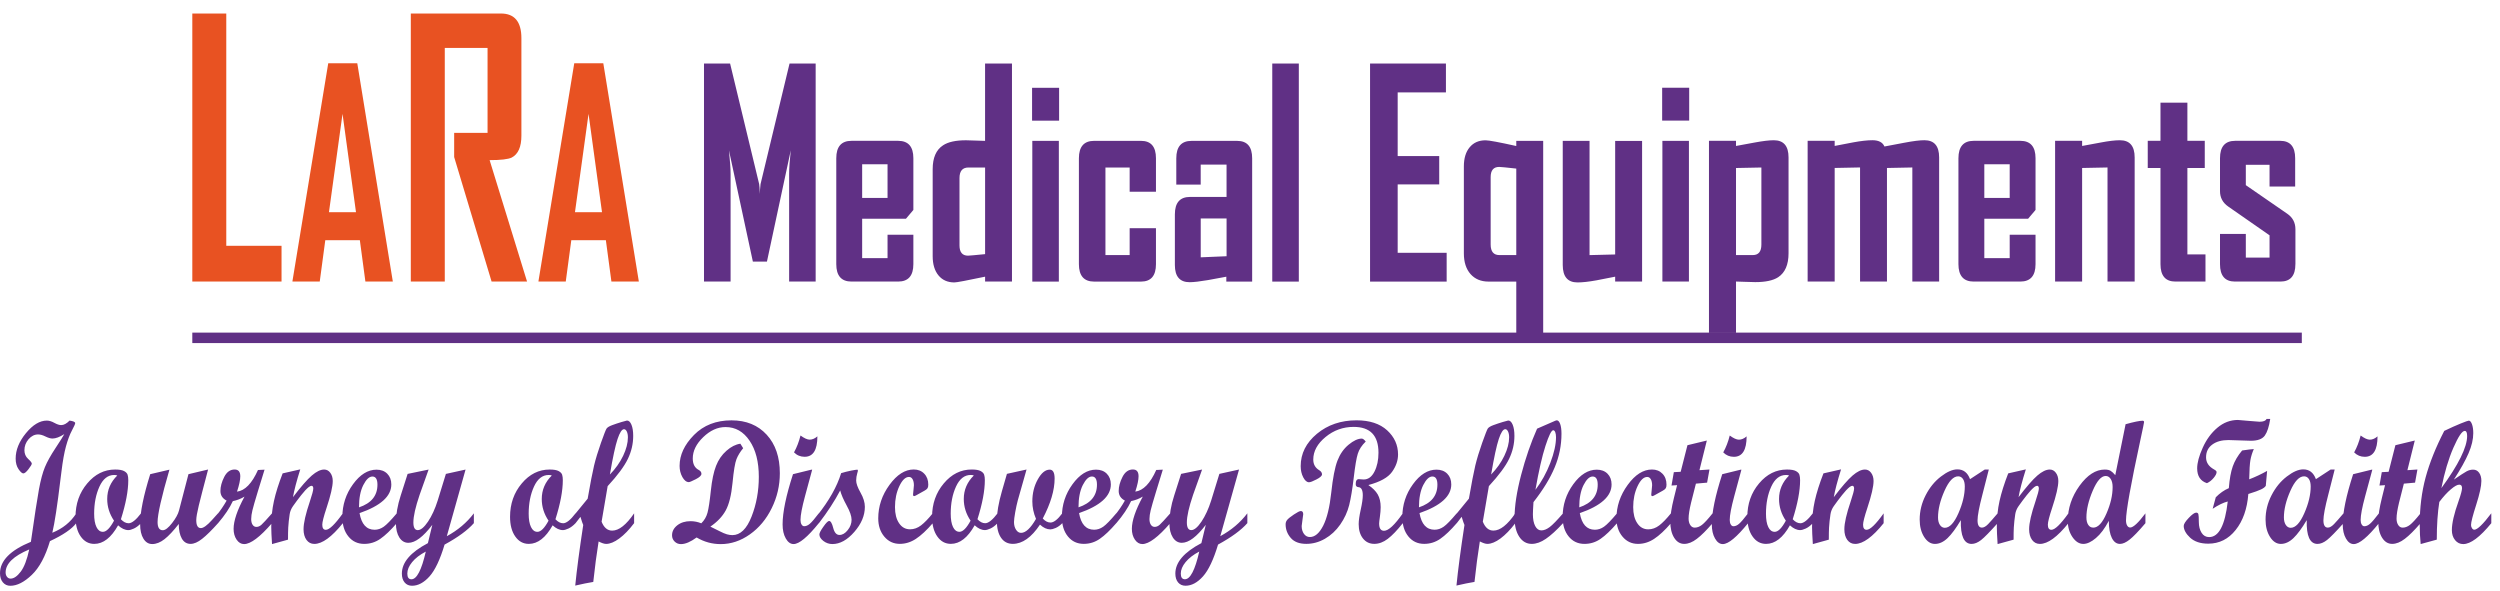 <svg width="182" height="43" viewBox="0 0 182 43" fill="none" xmlns="http://www.w3.org/2000/svg">
<path d="M5.553 38.085C5.228 38.514 4.589 38.951 3.636 39.394C3.306 40.505 2.867 41.326 2.315 41.852C1.764 42.379 1.242 42.645 0.752 42.645C0.529 42.645 0.347 42.56 0.207 42.393C0.069 42.226 0 42.005 0 41.733C0 40.825 0.749 40.06 2.249 39.444C2.515 37.578 2.71 36.304 2.836 35.621C2.963 34.937 3.107 34.397 3.272 34.001C3.437 33.608 3.69 33.151 4.035 32.63C4.377 32.111 4.592 31.768 4.681 31.603C4.343 31.819 4.053 31.925 3.821 31.925C3.68 31.925 3.511 31.875 3.309 31.776C3.111 31.676 2.931 31.627 2.776 31.627C2.511 31.627 2.281 31.744 2.079 31.976C1.879 32.211 1.778 32.475 1.778 32.775C1.778 33.031 1.867 33.242 2.045 33.405C2.225 33.568 2.315 33.683 2.315 33.751C2.315 33.812 2.235 33.946 2.077 34.152C1.919 34.359 1.794 34.464 1.698 34.464C1.608 34.464 1.491 34.361 1.352 34.158C1.21 33.953 1.14 33.695 1.14 33.385C1.14 32.761 1.39 32.141 1.89 31.533C2.392 30.923 2.899 30.619 3.41 30.619C3.579 30.619 3.76 30.675 3.957 30.784C4.153 30.893 4.319 30.947 4.456 30.947C4.646 30.947 4.848 30.84 5.065 30.619C5.338 30.657 5.474 30.718 5.474 30.806C5.474 30.863 5.395 31.042 5.235 31.342C5.075 31.642 4.932 32.026 4.804 32.489C4.676 32.956 4.567 33.564 4.476 34.317L4.397 34.937C4.173 36.807 3.976 38.091 3.809 38.784C4.563 38.482 5.144 38.011 5.553 37.375V38.089V38.085ZM2.128 40C0.983 40.479 0.409 41.038 0.409 41.676C0.409 41.803 0.443 41.91 0.512 41.995C0.579 42.081 0.668 42.123 0.771 42.123C1.007 42.123 1.251 41.956 1.505 41.622C1.759 41.29 1.966 40.748 2.128 40ZM10.268 38.085C10.091 38.27 9.916 38.401 9.748 38.478C9.581 38.554 9.447 38.592 9.349 38.592C9.096 38.592 8.846 38.474 8.598 38.244C8.093 39.144 7.514 39.595 6.864 39.595C6.457 39.595 6.129 39.416 5.876 39.054C5.624 38.697 5.498 38.218 5.498 37.624C5.498 36.68 5.78 35.871 6.349 35.195C6.917 34.518 7.595 34.182 8.383 34.182C8.681 34.182 8.898 34.22 9.036 34.295C9.174 34.371 9.26 34.462 9.29 34.563C9.322 34.667 9.339 34.798 9.339 34.955C9.339 35.728 9.159 36.676 8.802 37.803C8.982 37.995 9.167 38.093 9.364 38.093C9.6 38.093 9.901 37.852 10.268 37.369V38.083V38.085ZM8.536 34.617C8.482 34.591 8.406 34.579 8.31 34.579C7.854 34.579 7.497 34.862 7.24 35.424C6.984 35.984 6.854 36.644 6.854 37.395C6.854 37.815 6.91 38.138 7.023 38.369C7.134 38.601 7.29 38.717 7.491 38.717C7.738 38.717 8.009 38.446 8.3 37.906C7.97 37.417 7.805 36.892 7.805 36.328C7.805 35.668 8.049 35.096 8.538 34.617H8.536ZM15.875 38.085C15.414 38.601 15.027 38.983 14.715 39.227C14.404 39.474 14.123 39.595 13.874 39.595C13.598 39.595 13.384 39.466 13.236 39.206C13.088 38.945 13.014 38.592 13.014 38.144C12.628 38.643 12.281 39.013 11.978 39.251C11.674 39.488 11.376 39.607 11.083 39.607C10.817 39.607 10.603 39.478 10.443 39.217C10.281 38.957 10.201 38.603 10.201 38.156C10.201 37.294 10.447 36.084 10.936 34.52L12.335 34.192C11.759 36.171 11.472 37.445 11.472 38.005C11.472 38.403 11.6 38.601 11.85 38.601C12.034 38.601 12.259 38.426 12.529 38.077C12.8 37.727 12.966 37.423 13.032 37.163L13.72 34.52L15.15 34.18C14.82 35.426 14.594 36.3 14.471 36.803C14.35 37.308 14.288 37.661 14.288 37.864C14.288 38.254 14.399 38.446 14.623 38.446C14.806 38.446 15.075 38.252 15.432 37.858L15.873 37.369V38.083L15.875 38.085ZM19.802 38.085C18.924 39.1 18.245 39.609 17.769 39.609C17.555 39.609 17.375 39.504 17.227 39.289C17.08 39.076 17.006 38.812 17.006 38.5C17.006 37.916 17.272 37.135 17.801 36.153C17.54 36.312 17.257 36.419 16.949 36.483C16.722 36.978 16.365 37.512 15.877 38.085H15.757V37.526C16.03 37.193 16.277 36.833 16.498 36.445C16.197 36.288 16.047 36.056 16.047 35.744C16.047 35.426 16.138 35.086 16.323 34.722C16.506 34.361 16.761 34.18 17.082 34.18C17.356 34.18 17.493 34.345 17.493 34.675C17.493 34.935 17.414 35.309 17.255 35.792C17.836 35.718 18.345 35.191 18.78 34.216L19.259 34.192L18.77 35.78C18.567 36.449 18.435 36.904 18.377 37.147C18.318 37.387 18.287 37.602 18.287 37.789C18.287 37.962 18.321 38.101 18.39 38.204C18.457 38.307 18.552 38.359 18.666 38.359C18.792 38.359 18.913 38.309 19.028 38.208C19.144 38.107 19.403 37.824 19.807 37.367V38.081L19.802 38.085ZM24.962 38.085C24.152 39.092 23.46 39.597 22.881 39.597C22.645 39.597 22.457 39.5 22.314 39.307C22.171 39.112 22.098 38.852 22.098 38.526C22.098 38.083 22.253 37.405 22.561 36.497C22.724 36.008 22.807 35.698 22.807 35.565C22.807 35.434 22.763 35.366 22.676 35.366C22.627 35.366 22.563 35.396 22.482 35.454C22.408 35.513 22.322 35.593 22.224 35.696C22.137 35.792 22.039 35.907 21.93 36.044C21.834 36.157 21.735 36.292 21.625 36.439L21.331 36.845C21.201 37.03 21.12 37.226 21.088 37.433C21.036 37.785 21.001 38.107 20.984 38.401C20.972 38.619 20.967 38.915 20.967 39.287L19.804 39.609C19.767 39.053 19.747 38.635 19.747 38.361C19.747 37.695 19.812 37.065 19.944 36.471C20.075 35.877 20.287 35.205 20.576 34.462L21.859 34.17C21.59 35.026 21.413 35.7 21.329 36.193C21.903 35.438 22.361 34.911 22.698 34.619C23.036 34.329 23.335 34.182 23.6 34.182C23.778 34.182 23.926 34.26 24.046 34.42C24.164 34.579 24.224 34.778 24.224 35.019C24.224 35.416 24.073 36.068 23.771 36.98C23.564 37.604 23.462 38.009 23.462 38.196C23.462 38.444 23.547 38.57 23.719 38.57C23.975 38.57 24.387 38.172 24.958 37.373V38.087L24.962 38.085ZM28.887 38.085C28.442 38.601 28.042 38.983 27.688 39.227C27.335 39.474 26.944 39.595 26.517 39.595C26.041 39.595 25.655 39.416 25.364 39.054C25.069 38.697 24.924 38.222 24.924 37.636C24.924 36.759 25.18 35.965 25.697 35.255C26.212 34.546 26.783 34.192 27.411 34.192C27.736 34.192 27.997 34.289 28.193 34.488C28.39 34.687 28.488 34.947 28.488 35.269C28.488 36.125 27.719 36.821 26.175 37.355C26.315 38.162 26.682 38.566 27.273 38.566C27.505 38.566 27.726 38.492 27.936 38.345C28.146 38.198 28.463 37.872 28.887 37.369V38.083V38.085ZM26.133 36.936C27.03 36.638 27.478 36.088 27.478 35.285C27.478 34.889 27.353 34.691 27.111 34.691C26.88 34.691 26.66 34.897 26.448 35.313C26.237 35.73 26.135 36.27 26.135 36.936H26.133ZM34.497 38.085C34.053 38.593 33.343 39.114 32.365 39.647C32.038 40.738 31.673 41.511 31.267 41.964C30.86 42.417 30.437 42.643 29.996 42.643C29.772 42.643 29.592 42.564 29.456 42.403C29.321 42.24 29.256 42.025 29.256 41.757C29.256 40.942 29.887 40.205 31.151 39.541L31.473 38.208C30.811 39.08 30.23 39.517 29.727 39.517C29.458 39.517 29.239 39.388 29.072 39.128C28.907 38.868 28.823 38.52 28.823 38.087C28.823 37.463 28.939 36.791 29.171 36.076L29.675 34.5L31.203 34.184L30.547 36.026C30.245 36.916 30.094 37.584 30.094 38.035C30.094 38.409 30.202 38.593 30.415 38.593C30.633 38.593 30.88 38.387 31.159 37.974C31.437 37.558 31.671 37.049 31.861 36.447L32.461 34.5L33.893 34.184L32.528 39.035C33.329 38.601 33.986 38.045 34.497 37.371V38.085ZM30.998 40.155C30.567 40.382 30.235 40.638 30.003 40.922C29.769 41.207 29.653 41.483 29.653 41.757C29.653 42.035 29.754 42.172 29.952 42.172C30.341 42.172 30.69 41.501 30.998 40.155ZM41.902 38.085C41.725 38.27 41.55 38.401 41.382 38.478C41.215 38.554 41.081 38.592 40.983 38.592C40.73 38.592 40.48 38.474 40.232 38.244C39.727 39.144 39.148 39.595 38.498 39.595C38.091 39.595 37.763 39.416 37.51 39.054C37.258 38.697 37.132 38.218 37.132 37.624C37.132 36.68 37.414 35.871 37.983 35.195C38.551 34.518 39.229 34.182 40.017 34.182C40.315 34.182 40.532 34.22 40.67 34.295C40.808 34.371 40.894 34.462 40.924 34.563C40.956 34.667 40.973 34.798 40.973 34.955C40.973 35.728 40.793 36.676 40.436 37.803C40.616 37.995 40.801 38.093 40.998 38.093C41.234 38.093 41.535 37.852 41.902 37.369V38.083V38.085ZM40.17 34.617C40.116 34.591 40.04 34.579 39.944 34.579C39.488 34.579 39.131 34.862 38.874 35.424C38.618 35.984 38.488 36.644 38.488 37.395C38.488 37.815 38.544 38.138 38.657 38.369C38.768 38.601 38.924 38.717 39.125 38.717C39.372 38.717 39.643 38.446 39.934 37.906C39.604 37.417 39.44 36.892 39.44 36.328C39.44 35.668 39.684 35.096 40.172 34.617H40.17ZM46.164 38.085C45.801 38.568 45.439 38.941 45.082 39.203C44.725 39.466 44.405 39.597 44.126 39.597C43.991 39.597 43.809 39.537 43.579 39.418C43.432 40.328 43.303 41.312 43.19 42.365C42.826 42.423 42.389 42.512 41.877 42.631C41.988 41.499 42.183 40.028 42.459 38.22C42.421 38.142 42.352 37.942 42.256 37.626L41.902 38.085H41.783V37.526L42.782 36.304C42.974 35.191 43.131 34.387 43.249 33.89C43.368 33.395 43.537 32.845 43.749 32.242C43.962 31.64 44.097 31.297 44.153 31.207C44.21 31.118 44.345 31.034 44.56 30.953C44.776 30.873 45.006 30.796 45.252 30.722C45.496 30.651 45.629 30.615 45.644 30.615C45.779 30.615 45.886 30.718 45.971 30.923C46.055 31.128 46.097 31.398 46.097 31.734C46.097 32.312 45.967 32.87 45.708 33.409C45.45 33.946 44.961 34.607 44.237 35.392L43.796 37.979C43.968 38.413 44.225 38.629 44.568 38.629C45.058 38.629 45.59 38.21 46.164 37.371V38.085ZM44.398 34.548C44.809 34.124 45.131 33.671 45.363 33.186C45.594 32.7 45.711 32.252 45.711 31.841C45.711 31.668 45.684 31.525 45.631 31.414C45.577 31.303 45.509 31.247 45.429 31.247C45.274 31.247 45.119 31.483 44.959 31.96C44.799 32.437 44.612 33.298 44.4 34.548H44.398ZM51.712 38.337L52.386 38.671C52.603 38.784 52.779 38.858 52.919 38.898C53.057 38.935 53.189 38.957 53.315 38.957C53.896 38.957 54.362 38.506 54.714 37.606C55.067 36.708 55.242 35.742 55.242 34.712C55.242 33.624 55.018 32.747 54.571 32.086C54.124 31.422 53.54 31.09 52.818 31.09C52.241 31.09 51.699 31.336 51.194 31.825C50.685 32.314 50.433 32.833 50.433 33.379C50.433 33.788 50.58 34.067 50.874 34.216C51.002 34.287 51.064 34.379 51.064 34.496C51.064 34.617 50.926 34.746 50.652 34.887C50.376 35.026 50.209 35.098 50.15 35.098C49.97 35.098 49.815 34.975 49.677 34.73C49.541 34.484 49.474 34.212 49.474 33.916C49.474 33.125 49.824 32.376 50.522 31.666C51.221 30.957 52.132 30.601 53.252 30.601C54.323 30.601 55.178 30.951 55.816 31.648C56.454 32.344 56.772 33.278 56.772 34.45C56.772 35.344 56.577 36.191 56.181 36.994C55.788 37.797 55.256 38.434 54.589 38.904C53.922 39.376 53.215 39.611 52.468 39.611C51.84 39.611 51.256 39.45 50.714 39.128C50.275 39.45 49.894 39.611 49.573 39.611C49.389 39.611 49.238 39.549 49.112 39.424C48.987 39.301 48.925 39.148 48.925 38.971C48.925 38.683 49.054 38.441 49.309 38.24C49.564 38.041 49.886 37.942 50.27 37.942C50.544 37.942 50.805 37.995 51.054 38.097C51.275 37.882 51.426 37.624 51.507 37.322C51.588 37.022 51.669 36.487 51.749 35.72C51.83 34.955 51.956 34.355 52.128 33.916C52.298 33.477 52.551 33.109 52.887 32.815C53.221 32.519 53.559 32.35 53.899 32.302L54.103 32.63C53.886 32.89 53.724 33.155 53.616 33.425C53.51 33.693 53.412 34.271 53.327 35.16C53.241 36.048 53.076 36.714 52.833 37.159C52.589 37.604 52.214 37.997 51.711 38.341L51.712 38.337ZM59.506 31.766C59.506 32.759 59.196 33.254 58.577 33.254C58.276 33.254 58.016 33.147 57.804 32.932C58.006 32.568 58.164 32.159 58.277 31.704C58.553 31.907 58.775 32.006 58.944 32.006C59.132 32.006 59.321 31.927 59.506 31.766ZM59.612 38.083C58.792 39.098 58.179 39.607 57.772 39.607C57.548 39.607 57.36 39.472 57.205 39.2C57.05 38.929 56.973 38.59 56.973 38.178C56.973 37.298 57.225 36.078 57.73 34.52L59.065 34.192H59.127L58.602 36.133C58.385 36.936 58.277 37.508 58.277 37.85C58.277 37.987 58.302 38.099 58.353 38.182C58.405 38.268 58.467 38.309 58.545 38.309C58.681 38.309 58.819 38.25 58.957 38.13C59.095 38.013 59.314 37.757 59.612 37.365V38.079V38.083ZM61.23 34.446C61.472 34.373 61.714 34.311 61.96 34.261C62.206 34.216 62.352 34.192 62.401 34.192C62.437 34.192 62.453 34.206 62.453 34.242C62.453 34.303 62.442 34.369 62.413 34.434C62.357 34.625 62.329 34.808 62.329 34.981C62.329 35.195 62.435 35.489 62.645 35.861C62.856 36.231 62.962 36.578 62.962 36.896C62.962 37.53 62.706 38.138 62.191 38.727C61.677 39.315 61.147 39.607 60.597 39.607C60.359 39.607 60.141 39.533 59.945 39.384C59.75 39.233 59.651 39.074 59.651 38.906C59.651 38.806 59.747 38.617 59.944 38.343C60.137 38.065 60.277 37.926 60.359 37.926C60.472 37.926 60.573 38.095 60.659 38.437C60.746 38.776 60.898 38.945 61.112 38.945C61.327 38.945 61.526 38.828 61.714 38.593C61.901 38.361 61.995 38.109 61.995 37.84C61.995 37.58 61.876 37.232 61.637 36.799C61.4 36.366 61.241 36 61.166 35.706C60.758 36.481 60.243 37.272 59.619 38.085H59.499V37.526C60.358 36.445 60.937 35.422 61.233 34.45L61.23 34.446ZM67.909 38.083C67.461 38.603 67.05 38.985 66.677 39.229C66.303 39.474 65.914 39.593 65.507 39.593C65.051 39.593 64.677 39.42 64.381 39.07C64.085 38.721 63.936 38.276 63.936 37.739C63.936 36.859 64.209 36.046 64.754 35.299C65.298 34.552 65.887 34.178 66.522 34.178C66.833 34.178 67.089 34.279 67.284 34.484C67.481 34.687 67.579 34.955 67.579 35.281C67.579 35.398 67.561 35.484 67.525 35.541C67.488 35.601 67.417 35.658 67.316 35.714L66.707 36.054C66.633 36.096 66.579 36.117 66.544 36.117C66.495 36.117 66.47 36.076 66.47 35.992C66.47 35.961 66.48 35.851 66.502 35.666C66.522 35.482 66.532 35.37 66.532 35.329C66.532 35.146 66.5 34.999 66.436 34.887C66.372 34.776 66.285 34.721 66.175 34.721C65.919 34.721 65.685 34.943 65.473 35.39C65.261 35.837 65.155 36.346 65.155 36.916C65.155 37.407 65.254 37.801 65.455 38.093C65.653 38.387 65.919 38.534 66.253 38.534C66.535 38.534 66.803 38.438 67.054 38.246C67.303 38.053 67.589 37.759 67.907 37.363V38.077L67.909 38.083ZM72.626 38.083C72.449 38.268 72.274 38.399 72.105 38.476C71.939 38.552 71.804 38.59 71.706 38.59C71.454 38.59 71.203 38.472 70.956 38.242C70.451 39.142 69.872 39.593 69.222 39.593C68.814 39.593 68.486 39.414 68.234 39.053C67.981 38.695 67.855 38.216 67.855 37.622C67.855 36.678 68.138 35.869 68.707 35.193C69.274 34.516 69.952 34.18 70.74 34.18C71.038 34.18 71.255 34.218 71.393 34.293C71.531 34.369 71.617 34.46 71.647 34.562C71.68 34.665 71.696 34.796 71.696 34.953C71.696 35.726 71.516 36.674 71.159 37.801C71.34 37.993 71.525 38.091 71.722 38.091C71.957 38.091 72.259 37.85 72.626 37.367V38.081V38.083ZM70.893 34.615C70.84 34.589 70.764 34.577 70.668 34.577C70.212 34.577 69.855 34.86 69.597 35.422C69.341 35.982 69.212 36.642 69.212 37.393C69.212 37.812 69.267 38.136 69.38 38.367C69.491 38.599 69.648 38.715 69.848 38.715C70.096 38.715 70.367 38.444 70.658 37.904C70.328 37.415 70.163 36.891 70.163 36.326C70.163 35.666 70.407 35.094 70.895 34.615H70.893ZM77.34 38.083C77.179 38.248 77.017 38.365 76.852 38.437C76.687 38.506 76.559 38.54 76.469 38.54C76.213 38.54 75.96 38.426 75.711 38.192C75.087 39.128 74.427 39.593 73.731 39.593C73.368 39.593 73.082 39.448 72.878 39.15C72.673 38.854 72.57 38.441 72.57 37.912C72.57 37.33 72.695 36.614 72.937 35.768L73.304 34.496L74.733 34.18L74.098 36.417C74.033 36.664 73.967 36.952 73.908 37.288C73.849 37.622 73.819 37.862 73.819 38.005C73.819 38.23 73.87 38.417 73.969 38.568C74.07 38.719 74.189 38.792 74.334 38.792C74.669 38.792 75.031 38.452 75.421 37.775C75.241 37.353 75.154 36.93 75.154 36.503C75.154 35.913 75.285 35.378 75.549 34.903C75.814 34.426 76.103 34.19 76.42 34.19C76.657 34.19 76.776 34.407 76.776 34.84C76.776 35.68 76.489 36.65 75.913 37.749C76.093 37.944 76.278 38.041 76.477 38.041C76.716 38.041 77.002 37.816 77.337 37.365V38.079L77.34 38.083ZM81.267 38.083C80.823 38.599 80.422 38.981 80.069 39.225C79.716 39.472 79.325 39.593 78.897 39.593C78.421 39.593 78.036 39.414 77.744 39.053C77.45 38.695 77.305 38.22 77.305 37.634C77.305 36.757 77.561 35.962 78.078 35.253C78.593 34.544 79.163 34.19 79.791 34.19C80.116 34.19 80.377 34.287 80.574 34.486C80.771 34.685 80.869 34.945 80.869 35.267C80.869 36.123 80.099 36.819 78.556 37.353C78.695 38.16 79.062 38.564 79.653 38.564C79.885 38.564 80.106 38.49 80.317 38.343C80.527 38.196 80.843 37.87 81.267 37.367V38.081V38.083ZM78.514 36.934C79.411 36.636 79.859 36.086 79.859 35.283C79.859 34.887 79.734 34.689 79.492 34.689C79.261 34.689 79.04 34.895 78.828 35.311C78.618 35.728 78.515 36.269 78.515 36.934H78.514ZM85.196 38.083C84.318 39.098 83.639 39.607 83.163 39.607C82.949 39.607 82.769 39.502 82.621 39.287C82.474 39.074 82.4 38.81 82.4 38.498C82.4 37.914 82.666 37.133 83.195 36.151C82.934 36.31 82.651 36.417 82.343 36.481C82.116 36.976 81.759 37.511 81.271 38.083H81.151V37.524C81.424 37.191 81.671 36.831 81.892 36.443C81.591 36.286 81.441 36.054 81.441 35.742C81.441 35.424 81.532 35.084 81.717 34.721C81.9 34.359 82.155 34.178 82.476 34.178C82.751 34.178 82.887 34.343 82.887 34.673C82.887 34.933 82.808 35.307 82.65 35.79C83.23 35.716 83.739 35.19 84.175 34.214L84.653 34.19L84.165 35.778C83.961 36.447 83.829 36.902 83.771 37.145C83.712 37.385 83.681 37.6 83.681 37.787C83.681 37.96 83.715 38.099 83.784 38.202C83.851 38.305 83.946 38.357 84.06 38.357C84.186 38.357 84.308 38.307 84.422 38.206C84.538 38.105 84.797 37.822 85.201 37.365V38.079L85.196 38.083ZM90.807 38.083C90.362 38.592 89.652 39.112 88.674 39.645C88.347 40.736 87.982 41.509 87.576 41.962C87.169 42.415 86.747 42.641 86.306 42.641C86.082 42.641 85.902 42.562 85.765 42.401C85.631 42.238 85.565 42.023 85.565 41.755C85.565 40.94 86.196 40.203 87.46 39.539L87.782 38.206C87.12 39.078 86.54 39.516 86.036 39.516C85.767 39.516 85.548 39.386 85.382 39.126C85.216 38.866 85.132 38.518 85.132 38.085C85.132 37.461 85.249 36.789 85.481 36.074L85.984 34.498L87.513 34.182L86.856 36.024C86.555 36.914 86.403 37.582 86.403 38.033C86.403 38.407 86.511 38.592 86.725 38.592C86.942 38.592 87.189 38.385 87.469 37.971C87.746 37.556 87.981 37.047 88.171 36.445L88.77 34.498L90.202 34.182L88.837 39.033C89.638 38.599 90.295 38.043 90.807 37.369V38.083ZM87.307 40.153C86.876 40.38 86.545 40.636 86.312 40.92C86.078 41.205 85.962 41.481 85.962 41.755C85.962 42.033 86.063 42.17 86.262 42.17C86.651 42.17 86.999 41.499 87.307 40.153ZM102.127 38.083C101.716 38.603 101.351 38.985 101.029 39.229C100.706 39.474 100.38 39.593 100.051 39.593C99.706 39.593 99.43 39.462 99.223 39.198C99.014 38.933 98.912 38.586 98.912 38.156C98.912 37.9 98.962 37.546 99.062 37.095C99.163 36.644 99.211 36.298 99.211 36.058C99.211 35.674 99.104 35.476 98.89 35.464C98.76 35.452 98.696 35.378 98.696 35.247C98.696 35.001 98.772 34.882 98.922 34.882L99.274 34.907C99.604 34.907 99.866 34.717 100.06 34.335C100.255 33.953 100.353 33.496 100.353 32.958C100.353 31.704 99.75 31.078 98.545 31.078C97.777 31.078 97.096 31.324 96.5 31.813C95.904 32.304 95.606 32.851 95.606 33.455C95.606 33.798 95.749 34.057 96.037 34.23C96.175 34.313 96.242 34.414 96.242 34.534C96.242 34.641 96.107 34.764 95.841 34.901C95.576 35.04 95.394 35.108 95.294 35.108C95.139 35.108 95.001 34.989 94.877 34.752C94.752 34.512 94.69 34.242 94.69 33.936C94.69 33.02 95.086 32.233 95.873 31.579C96.661 30.927 97.622 30.599 98.757 30.599C99.71 30.599 100.452 30.843 100.982 31.326C101.512 31.811 101.778 32.398 101.778 33.089C101.778 33.522 101.632 33.946 101.339 34.355C101.046 34.764 100.472 35.084 99.617 35.311C99.928 35.523 100.157 35.75 100.299 35.996C100.44 36.243 100.513 36.551 100.513 36.924C100.513 37.129 100.492 37.363 100.457 37.618C100.42 37.874 100.401 38.037 100.401 38.107C100.401 38.462 100.519 38.641 100.758 38.641C101.078 38.641 101.533 38.218 102.125 37.371V38.085L102.127 38.083ZM99.425 32.145C99.137 32.423 98.945 32.717 98.848 33.031C98.749 33.345 98.651 33.924 98.553 34.766C98.454 35.607 98.343 36.276 98.22 36.775C98.094 37.272 97.878 37.743 97.57 38.186C97.262 38.629 96.888 38.973 96.453 39.223C96.016 39.472 95.567 39.593 95.101 39.593C94.597 39.593 94.219 39.452 93.97 39.164C93.719 38.876 93.593 38.544 93.593 38.168C93.593 38.047 93.631 37.94 93.71 37.844C93.79 37.749 93.951 37.62 94.197 37.455C94.443 37.29 94.611 37.204 94.7 37.204C94.816 37.204 94.874 37.284 94.874 37.441C94.874 37.477 94.855 37.618 94.818 37.862C94.783 38.107 94.762 38.252 94.762 38.295C94.762 38.526 94.82 38.719 94.931 38.87C95.044 39.021 95.185 39.096 95.358 39.096C95.722 39.096 96.043 38.824 96.325 38.278C96.604 37.731 96.801 36.926 96.915 35.861C97.03 34.796 97.18 34.023 97.365 33.54C97.55 33.059 97.821 32.67 98.176 32.376C98.533 32.08 98.853 31.93 99.136 31.93C99.216 31.93 99.312 32 99.424 32.143L99.425 32.145ZM106.052 38.083C105.608 38.599 105.207 38.981 104.854 39.225C104.5 39.472 104.11 39.593 103.682 39.593C103.206 39.593 102.82 39.414 102.529 39.053C102.235 38.695 102.09 38.22 102.09 37.634C102.09 36.757 102.346 35.962 102.862 35.253C103.378 34.544 103.948 34.19 104.576 34.19C104.901 34.19 105.162 34.287 105.359 34.486C105.556 34.685 105.653 34.945 105.653 35.267C105.653 36.123 104.884 36.819 103.34 37.353C103.48 38.16 103.847 38.564 104.438 38.564C104.67 38.564 104.891 38.49 105.101 38.343C105.312 38.196 105.628 37.87 106.052 37.367V38.081V38.083ZM103.298 36.934C104.196 36.636 104.643 36.086 104.643 35.283C104.643 34.887 104.519 34.689 104.276 34.689C104.046 34.689 103.825 34.895 103.613 35.311C103.403 35.728 103.3 36.269 103.3 36.934H103.298ZM110.318 38.083C109.954 38.566 109.592 38.939 109.235 39.202C108.879 39.464 108.559 39.595 108.279 39.595C108.145 39.595 107.963 39.535 107.732 39.416C107.586 40.326 107.456 41.31 107.343 42.363C106.98 42.421 106.542 42.51 106.03 42.629C106.141 41.497 106.337 40.026 106.613 38.218C106.574 38.14 106.505 37.94 106.409 37.624L106.056 38.083H105.936V37.524L106.936 36.302C107.128 35.19 107.284 34.385 107.402 33.888C107.522 33.393 107.69 32.843 107.902 32.24C108.116 31.638 108.251 31.295 108.306 31.205C108.363 31.116 108.498 31.032 108.714 30.951C108.929 30.871 109.16 30.794 109.405 30.72C109.649 30.649 109.782 30.613 109.798 30.613C109.932 30.613 110.04 30.716 110.124 30.921C110.208 31.126 110.25 31.396 110.25 31.732C110.25 32.31 110.121 32.868 109.862 33.407C109.604 33.944 109.114 34.605 108.39 35.39L107.949 37.977C108.121 38.411 108.379 38.627 108.722 38.627C109.212 38.627 109.744 38.208 110.318 37.369V38.083ZM108.552 34.546C108.963 34.122 109.284 33.669 109.516 33.184C109.747 32.698 109.865 32.25 109.865 31.839C109.865 31.666 109.838 31.523 109.784 31.412C109.73 31.301 109.663 31.245 109.582 31.245C109.427 31.245 109.272 31.481 109.112 31.958C108.953 32.435 108.766 33.296 108.554 34.546H108.552Z" fill="#603085"/>
<path d="M113.793 38.084C113.317 38.601 112.898 38.983 112.539 39.227C112.181 39.474 111.837 39.595 111.511 39.595C111.136 39.595 110.834 39.424 110.605 39.08C110.376 38.736 110.26 38.275 110.26 37.697C110.26 36.829 110.42 35.787 110.74 34.569C111.058 33.353 111.445 32.234 111.9 31.207L113.235 30.625C113.278 30.607 113.309 30.599 113.331 30.599C113.433 30.599 113.516 30.688 113.58 30.863C113.644 31.038 113.676 31.276 113.676 31.573C113.676 32.417 113.512 33.232 113.182 34.025C112.853 34.816 112.337 35.658 111.637 36.554C111.609 36.984 111.595 37.282 111.595 37.443C111.595 37.802 111.652 38.087 111.763 38.297C111.876 38.51 112.026 38.613 112.209 38.613C112.4 38.613 112.6 38.532 112.814 38.373C113.028 38.212 113.354 37.878 113.792 37.369V38.083L113.793 38.084ZM111.78 35.658C112.225 35.076 112.585 34.422 112.863 33.697C113.14 32.974 113.278 32.35 113.278 31.829C113.278 31.676 113.258 31.553 113.221 31.461C113.182 31.368 113.134 31.322 113.075 31.322C112.943 31.322 112.755 31.704 112.509 32.463C112.262 33.226 112.019 34.291 111.78 35.658ZM117.722 38.084C117.278 38.601 116.877 38.983 116.524 39.227C116.17 39.474 115.78 39.595 115.352 39.595C114.876 39.595 114.49 39.416 114.199 39.054C113.905 38.697 113.76 38.222 113.76 37.635C113.76 36.759 114.016 35.964 114.532 35.255C115.048 34.545 115.618 34.192 116.246 34.192C116.571 34.192 116.832 34.289 117.029 34.488C117.226 34.687 117.323 34.947 117.323 35.269C117.323 36.125 116.554 36.821 115.01 37.355C115.15 38.162 115.517 38.565 116.108 38.565C116.34 38.565 116.561 38.492 116.771 38.345C116.982 38.198 117.298 37.872 117.722 37.369V38.083V38.084ZM114.968 36.936C115.866 36.638 116.313 36.087 116.313 35.285C116.313 34.889 116.189 34.691 115.946 34.691C115.716 34.691 115.495 34.897 115.283 35.312C115.073 35.73 114.97 36.27 114.97 36.936H114.968ZM121.651 38.084C121.203 38.605 120.793 38.987 120.419 39.231C120.045 39.476 119.656 39.595 119.249 39.595C118.793 39.595 118.419 39.422 118.123 39.072C117.827 38.722 117.678 38.277 117.678 37.741C117.678 36.861 117.951 36.048 118.497 35.3C119.04 34.553 119.629 34.18 120.264 34.18C120.575 34.18 120.831 34.281 121.027 34.486C121.224 34.688 121.321 34.957 121.321 35.283C121.321 35.4 121.303 35.485 121.267 35.543C121.23 35.603 121.16 35.66 121.059 35.716L120.449 36.056C120.375 36.097 120.321 36.119 120.286 36.119C120.237 36.119 120.212 36.078 120.212 35.994C120.212 35.962 120.222 35.853 120.244 35.668C120.264 35.483 120.274 35.372 120.274 35.33C120.274 35.148 120.242 35.001 120.178 34.889C120.114 34.778 120.027 34.722 119.917 34.722C119.661 34.722 119.427 34.945 119.215 35.392C119.003 35.839 118.897 36.348 118.897 36.918C118.897 37.409 118.997 37.802 119.197 38.094C119.395 38.389 119.661 38.536 119.995 38.536C120.277 38.536 120.545 38.44 120.796 38.248C121.045 38.055 121.331 37.761 121.649 37.365V38.079L121.651 38.084ZM124.678 38.084C124.237 38.601 123.854 38.983 123.531 39.227C123.21 39.474 122.903 39.595 122.612 39.595C122.311 39.595 122.065 39.446 121.878 39.146C121.69 38.846 121.597 38.45 121.597 37.963C121.597 37.534 121.685 36.964 121.861 36.256L122.092 35.32L121.686 35.346L121.855 34.373L122.353 34.347L122.846 32.411L124.257 32.071L123.72 34.229L124.45 34.18L124.277 35.136L123.462 35.209L123.11 36.598C122.993 37.083 122.93 37.467 122.93 37.753C122.93 37.947 122.972 38.106 123.055 38.228C123.137 38.351 123.243 38.412 123.373 38.412C123.553 38.412 123.73 38.345 123.903 38.212C124.078 38.077 124.338 37.796 124.676 37.371V38.084H124.678ZM127.154 31.767C127.154 32.761 126.844 33.256 126.225 33.256C125.923 33.256 125.664 33.148 125.452 32.934C125.654 32.57 125.812 32.161 125.925 31.706C126.201 31.908 126.423 32.008 126.592 32.008C126.78 32.008 126.969 31.928 127.154 31.767ZM127.26 38.084C126.44 39.1 125.827 39.609 125.42 39.609C125.196 39.609 125.008 39.474 124.853 39.201C124.698 38.931 124.62 38.591 124.62 38.18C124.62 37.3 124.873 36.08 125.378 34.522L126.713 34.194H126.775L126.25 36.135C126.033 36.938 125.925 37.51 125.925 37.852C125.925 37.989 125.95 38.1 126.001 38.184C126.053 38.269 126.115 38.311 126.193 38.311C126.329 38.311 126.467 38.252 126.605 38.132C126.743 38.015 126.962 37.759 127.26 37.367V38.081V38.084ZM131.976 38.084C131.8 38.269 131.625 38.401 131.456 38.478C131.29 38.553 131.155 38.591 131.057 38.591C130.805 38.591 130.554 38.474 130.307 38.243C129.802 39.144 129.223 39.595 128.573 39.595C128.165 39.595 127.837 39.416 127.585 39.054C127.332 38.697 127.206 38.218 127.206 37.623C127.206 36.68 127.489 35.871 128.058 35.195C128.625 34.518 129.303 34.182 130.091 34.182C130.389 34.182 130.606 34.219 130.744 34.295C130.882 34.37 130.968 34.462 130.998 34.563C131.03 34.667 131.047 34.798 131.047 34.955C131.047 35.728 130.867 36.676 130.51 37.802C130.69 37.995 130.875 38.093 131.072 38.093C131.308 38.093 131.609 37.852 131.976 37.369V38.083V38.084ZM130.244 34.617C130.19 34.591 130.115 34.579 130.019 34.579C129.563 34.579 129.206 34.861 128.948 35.424C128.692 35.984 128.563 36.644 128.563 37.395C128.563 37.814 128.618 38.138 128.731 38.369C128.842 38.601 128.999 38.717 129.199 38.717C129.446 38.717 129.717 38.446 130.009 37.906C129.679 37.417 129.514 36.892 129.514 36.328C129.514 35.668 129.758 35.096 130.246 34.617H130.244ZM137.132 38.084C136.323 39.092 135.631 39.597 135.052 39.597C134.816 39.597 134.628 39.499 134.484 39.307C134.341 39.112 134.269 38.852 134.269 38.526C134.269 38.083 134.424 37.405 134.732 36.497C134.895 36.008 134.978 35.698 134.978 35.565C134.978 35.434 134.934 35.366 134.846 35.366C134.798 35.366 134.734 35.396 134.653 35.453C134.579 35.513 134.493 35.593 134.395 35.696C134.308 35.791 134.21 35.907 134.101 36.044C134.005 36.157 133.905 36.292 133.796 36.439L133.501 36.845C133.372 37.029 133.291 37.226 133.259 37.433C133.207 37.785 133.171 38.106 133.155 38.401C133.143 38.619 133.138 38.915 133.138 39.287L131.975 39.609C131.938 39.052 131.917 38.635 131.917 38.361C131.917 37.695 131.983 37.065 132.114 36.471C132.246 35.877 132.458 35.205 132.747 34.462L134.03 34.17C133.761 35.026 133.584 35.7 133.5 36.193C134.074 35.438 134.532 34.911 134.868 34.619C135.207 34.329 135.506 34.182 135.77 34.182C135.949 34.182 136.097 34.259 136.217 34.42C136.334 34.579 136.395 34.778 136.395 35.018C136.395 35.416 136.243 36.068 135.942 36.98C135.735 37.604 135.632 38.009 135.632 38.196C135.632 38.444 135.718 38.569 135.89 38.569C136.146 38.569 136.558 38.172 137.129 37.373V38.087L137.132 38.084ZM145.429 38.084C144.87 38.711 144.468 39.122 144.226 39.313C143.985 39.501 143.754 39.597 143.534 39.597C142.98 39.597 142.719 39.02 142.749 37.866C142.399 38.456 142.076 38.893 141.782 39.175C141.485 39.458 141.179 39.597 140.862 39.597C140.556 39.597 140.293 39.428 140.076 39.086C139.861 38.746 139.753 38.327 139.753 37.828C139.753 37.208 139.898 36.618 140.187 36.056C140.475 35.493 140.847 35.036 141.3 34.691C141.753 34.343 142.15 34.17 142.499 34.17C142.936 34.17 143.243 34.406 143.418 34.883L144.49 34.182H144.785L144.322 35.998C144.083 36.912 143.965 37.54 143.965 37.878C143.965 38.234 144.072 38.41 144.286 38.41C144.423 38.41 144.574 38.323 144.739 38.152C144.902 37.981 145.133 37.721 145.431 37.369V38.083L145.429 38.084ZM141.583 38.424C141.933 38.424 142.263 38.071 142.573 37.365C142.882 36.66 143.037 36.01 143.037 35.416C143.037 35.183 142.993 35.002 142.906 34.871C142.818 34.742 142.702 34.677 142.554 34.677C142.204 34.677 141.871 35.028 141.559 35.732C141.246 36.435 141.088 37.083 141.088 37.673C141.088 37.898 141.135 38.079 141.228 38.218C141.32 38.355 141.44 38.424 141.583 38.424ZM150.583 38.084C149.774 39.092 149.082 39.597 148.503 39.597C148.267 39.597 148.079 39.499 147.936 39.307C147.793 39.112 147.72 38.852 147.72 38.526C147.72 38.083 147.875 37.405 148.183 36.497C148.346 36.008 148.429 35.698 148.429 35.565C148.429 35.434 148.385 35.366 148.298 35.366C148.249 35.366 148.185 35.396 148.104 35.453C148.03 35.513 147.944 35.593 147.846 35.696C147.759 35.791 147.661 35.907 147.552 36.044C147.456 36.157 147.357 36.292 147.247 36.439L146.953 36.845C146.823 37.029 146.742 37.226 146.71 37.433C146.658 37.785 146.623 38.106 146.606 38.401C146.594 38.619 146.589 38.915 146.589 39.287L145.426 39.609C145.389 39.052 145.369 38.635 145.369 38.361C145.369 37.695 145.434 37.065 145.566 36.471C145.697 35.877 145.909 35.205 146.198 34.462L147.481 34.17C147.212 35.026 147.035 35.7 146.951 36.193C147.525 35.438 147.983 34.911 148.319 34.619C148.658 34.329 148.957 34.182 149.222 34.182C149.4 34.182 149.548 34.259 149.668 34.42C149.786 34.579 149.846 34.778 149.846 35.018C149.846 35.416 149.695 36.068 149.393 36.98C149.186 37.604 149.084 38.009 149.084 38.196C149.084 38.444 149.169 38.569 149.341 38.569C149.597 38.569 150.009 38.172 150.58 37.373V38.087L150.583 38.084ZM156.19 38.084C155.687 38.675 155.303 39.076 155.037 39.283C154.773 39.491 154.539 39.597 154.335 39.597C154.088 39.597 153.891 39.456 153.745 39.169C153.6 38.883 153.524 38.466 153.521 37.916C153.233 38.466 152.922 38.883 152.583 39.169C152.247 39.456 151.938 39.597 151.666 39.597C151.368 39.597 151.104 39.432 150.876 39.1C150.649 38.766 150.535 38.377 150.535 37.929C150.535 37.01 150.821 36.153 151.388 35.366C151.957 34.579 152.57 34.184 153.225 34.184C153.408 34.184 153.549 34.214 153.654 34.277C153.756 34.339 153.869 34.444 153.992 34.593L154.743 30.883C155.354 30.714 155.77 30.629 155.982 30.629C156.052 30.629 156.088 30.663 156.088 30.728C156.088 30.772 156 31.203 155.824 32.012C155.123 35.255 154.773 37.21 154.773 37.882C154.773 38.039 154.802 38.166 154.857 38.261C154.913 38.355 154.987 38.403 155.078 38.403C155.302 38.403 155.672 38.059 156.187 37.373V38.087L156.19 38.084ZM152.391 38.412C152.736 38.412 153.055 38.069 153.352 37.381C153.65 36.696 153.799 36.054 153.799 35.452C153.799 35.207 153.751 35.012 153.66 34.869C153.568 34.726 153.445 34.651 153.295 34.651C152.969 34.651 152.656 35.01 152.349 35.728C152.045 36.445 151.891 37.093 151.891 37.671C151.891 37.9 151.937 38.081 152.026 38.212C152.114 38.345 152.236 38.41 152.39 38.41L152.391 38.412ZM165.272 30.498C165.188 31.054 165.056 31.459 164.878 31.71C164.699 31.96 164.361 32.087 163.865 32.087L162.225 32.036C161.74 32.036 161.35 32.145 161.05 32.367C160.751 32.588 160.601 32.896 160.601 33.295C160.601 33.667 160.793 33.957 161.175 34.17C161.304 34.239 161.368 34.303 161.368 34.363C161.368 34.476 161.298 34.621 161.154 34.792C161.013 34.963 160.85 35.09 160.665 35.175C160.192 35.02 159.954 34.661 159.954 34.094C159.954 33.697 160.087 33.198 160.355 32.602C160.621 32.006 160.978 31.515 161.425 31.139C161.873 30.76 162.373 30.573 162.919 30.573C162.966 30.573 163.215 30.595 163.668 30.637C164.122 30.68 164.397 30.702 164.489 30.702C164.774 30.702 164.945 30.635 165.004 30.5H165.273L165.272 30.498ZM165.046 34.281L164.95 35.366C164.895 35.458 164.779 35.547 164.604 35.63C164.428 35.716 164.119 35.825 163.678 35.962C163.594 37.045 163.287 37.92 162.757 38.581C162.23 39.247 161.562 39.579 160.761 39.579C160.197 39.579 159.757 39.432 159.444 39.146C159.133 38.856 158.975 38.569 158.975 38.287C158.975 38.156 159.096 37.961 159.34 37.705C159.582 37.449 159.764 37.319 159.879 37.319C159.966 37.319 160.02 37.357 160.042 37.433C160.064 37.51 160.074 37.701 160.075 38.011C160.077 38.319 160.143 38.577 160.274 38.786C160.405 38.995 160.591 39.1 160.823 39.1C161.532 39.1 161.984 38.236 162.18 36.507C161.858 36.59 161.491 36.767 161.082 37.039L161.308 36.203C161.606 35.899 161.922 35.68 162.259 35.537C162.311 34.871 162.407 34.343 162.547 33.949C162.685 33.558 162.91 33.172 163.227 32.795C163.644 32.733 163.929 32.699 164.078 32.691C163.959 32.964 163.878 33.23 163.831 33.486C163.785 33.743 163.755 34.21 163.742 34.895C164.201 34.718 164.636 34.512 165.046 34.281ZM170.61 38.084C170.051 38.711 169.648 39.122 169.406 39.313C169.165 39.501 168.935 39.597 168.714 39.597C168.16 39.597 167.899 39.02 167.93 37.866C167.58 38.456 167.256 38.893 166.962 39.175C166.666 39.458 166.359 39.597 166.043 39.597C165.736 39.597 165.474 39.428 165.257 39.086C165.041 38.746 164.933 38.327 164.933 37.828C164.933 37.208 165.078 36.618 165.368 36.056C165.656 35.493 166.028 35.036 166.48 34.691C166.933 34.343 167.33 34.17 167.679 34.17C168.117 34.17 168.423 34.406 168.598 34.883L169.67 34.182H169.965L169.502 35.998C169.263 36.912 169.145 37.54 169.145 37.878C169.145 38.234 169.253 38.41 169.467 38.41C169.603 38.41 169.754 38.323 169.919 38.152C170.083 37.981 170.313 37.721 170.611 37.369V38.083L170.61 38.084ZM166.763 38.424C167.113 38.424 167.443 38.071 167.753 37.365C168.063 36.66 168.218 36.01 168.218 35.416C168.218 35.183 168.174 35.002 168.086 34.871C167.999 34.742 167.883 34.677 167.734 34.677C167.384 34.677 167.051 35.028 166.74 35.732C166.427 36.435 166.268 37.083 166.268 37.673C166.268 37.898 166.315 38.079 166.408 38.218C166.501 38.355 166.62 38.424 166.763 38.424ZM173.084 31.767C173.084 32.761 172.774 33.256 172.155 33.256C171.853 33.256 171.594 33.148 171.382 32.934C171.584 32.57 171.742 32.161 171.855 31.706C172.131 31.908 172.353 32.008 172.522 32.008C172.71 32.008 172.899 31.928 173.084 31.767ZM173.19 38.084C172.37 39.1 171.758 39.609 171.35 39.609C171.126 39.609 170.938 39.474 170.783 39.201C170.628 38.931 170.551 38.591 170.551 38.18C170.551 37.3 170.803 36.08 171.308 34.522L172.643 34.194H172.705L172.18 36.135C171.963 36.938 171.855 37.51 171.855 37.852C171.855 37.989 171.88 38.1 171.931 38.184C171.983 38.269 172.045 38.311 172.123 38.311C172.259 38.311 172.397 38.252 172.535 38.132C172.673 38.015 172.892 37.759 173.19 37.367V38.081V38.084ZM176.217 38.084C175.776 38.601 175.393 38.983 175.07 39.227C174.749 39.474 174.442 39.595 174.151 39.595C173.85 39.595 173.604 39.446 173.417 39.146C173.229 38.846 173.136 38.45 173.136 37.963C173.136 37.534 173.224 36.964 173.4 36.256L173.631 35.32L173.225 35.346L173.394 34.373L173.892 34.347L174.385 32.411L175.796 32.071L175.259 34.229L175.989 34.18L175.816 35.136L175.001 35.209L174.649 36.598C174.532 37.083 174.469 37.467 174.469 37.753C174.469 37.947 174.511 38.106 174.594 38.228C174.676 38.351 174.782 38.412 174.912 38.412C175.092 38.412 175.269 38.345 175.442 38.212C175.617 38.077 175.877 37.796 176.215 37.371V38.084H176.217ZM181.371 38.084C180.543 39.1 179.859 39.609 179.322 39.609C179.083 39.609 178.886 39.513 178.73 39.321C178.573 39.128 178.496 38.885 178.496 38.591C178.496 38.094 178.657 37.395 178.979 36.495C179.151 36.006 179.236 35.688 179.236 35.537C179.236 35.368 179.169 35.283 179.033 35.283C178.893 35.283 178.688 35.396 178.423 35.622C178.156 35.847 177.876 36.153 177.582 36.542C177.461 37.304 177.398 38.218 177.398 39.285L176.225 39.607C176.18 39.173 176.156 38.703 176.156 38.192C176.156 36.96 176.299 35.811 176.587 34.748C176.875 33.685 177.328 32.558 177.942 31.368C178.401 31.147 178.8 30.971 179.144 30.829C179.484 30.692 179.681 30.623 179.728 30.623C179.819 30.623 179.896 30.71 179.96 30.883C180.022 31.056 180.054 31.274 180.054 31.535C180.054 31.974 179.942 32.459 179.714 32.989C179.487 33.52 179.127 34.162 178.642 34.915C179.108 34.597 179.418 34.396 179.571 34.313C179.726 34.229 179.883 34.19 180.044 34.19C180.224 34.19 180.368 34.263 180.479 34.416C180.588 34.567 180.644 34.766 180.644 35.014C180.644 35.386 180.517 35.964 180.268 36.747C180.017 37.528 179.891 38.017 179.891 38.218C179.891 38.309 179.915 38.389 179.964 38.458C180.011 38.528 180.066 38.563 180.129 38.563C180.352 38.563 180.765 38.166 181.367 37.367V38.081L181.371 38.084ZM177.73 35.539C178.981 33.824 179.607 32.558 179.607 31.741C179.607 31.493 179.549 31.37 179.433 31.37C179.241 31.37 178.967 31.777 178.609 32.592C178.252 33.407 177.959 34.388 177.732 35.537L177.73 35.539Z" fill="#603085"/>
<path d="M20.497 20.498H14V0.984H16.473V17.893H20.496V20.498H20.497ZM28.596 20.498H26.601L26.197 17.486H23.681L23.277 20.498H21.292V20.457L23.896 4.605H26.01L28.598 20.498H28.596ZM25.916 15.447L24.936 8.287L23.948 15.447H25.916ZM38.366 20.498H35.788L33.063 11.433C33.063 11.433 33.063 10.845 33.063 9.674H35.494V3.49H32.38V20.498H29.907V0.984H36.468C37.46 0.984 37.958 1.585 37.958 2.781V9.875C37.958 10.696 37.721 11.228 37.251 11.471C36.995 11.594 36.462 11.657 35.644 11.657L38.369 20.496L38.366 20.498ZM46.506 20.498H44.511L44.107 17.486H41.591L41.187 20.498H39.202V20.457L41.806 4.605H43.92L46.508 20.498H46.506ZM43.826 15.447L42.846 8.287L41.858 15.447H43.826Z" fill="#E85222"/>
<path d="M59.381 20.498H57.449V12.667C57.449 12.255 57.488 11.681 57.568 10.942L55.833 19.045H54.809L53.067 10.942C53.146 11.693 53.187 12.267 53.187 12.667V20.498H51.251V4.625H53.151L55.266 13.398C55.286 13.495 55.304 13.734 55.316 14.117C55.316 13.948 55.335 13.708 55.368 13.398L57.479 4.625H59.38V20.498H59.381ZM66.493 19.23C66.493 20.075 66.123 20.498 65.384 20.498H61.99C61.251 20.498 60.881 20.075 60.881 19.23V11.52C60.881 10.675 61.251 10.252 61.99 10.252H65.384C66.123 10.252 66.493 10.675 66.493 11.52V15.284L65.953 15.924H62.765V18.793H64.613V17.09H66.493V19.23ZM64.613 14.411V11.957H62.765V14.411H64.613ZM73.674 20.498H71.715V20.142C70.387 20.422 69.641 20.561 69.479 20.561C68.986 20.561 68.602 20.389 68.321 20.049C68.04 19.707 67.899 19.242 67.899 18.654V12.315C67.899 11.484 68.151 10.906 68.654 10.58C69.022 10.334 69.579 10.212 70.323 10.212C70.488 10.212 70.727 10.22 71.045 10.234C71.358 10.248 71.582 10.256 71.713 10.256V4.626H73.672V20.5L73.674 20.498ZM71.715 18.501V12.194H70.504C70.07 12.194 69.851 12.45 69.851 12.963V17.861C69.851 18.364 70.06 18.612 70.471 18.612C70.57 18.612 70.984 18.574 71.716 18.501H71.715ZM77.103 8.784H75.135V6.391H77.103V8.784ZM77.084 20.5H75.152V10.256H77.084V20.5ZM84.154 19.232C84.154 20.077 83.791 20.5 83.064 20.5H79.653C78.914 20.5 78.544 20.077 78.544 19.232V11.522C78.544 10.677 78.914 10.254 79.653 10.254H83.064C83.791 10.254 84.154 10.677 84.154 11.522V13.956H82.239V12.194H80.476V18.57H82.239V16.615H84.154V19.232ZM91.157 20.5H89.276V20.144C88.83 20.228 88.383 20.307 87.937 20.391C87.353 20.49 86.906 20.544 86.605 20.544C85.89 20.544 85.531 20.128 85.531 19.294V15.604C85.531 14.759 85.898 14.336 86.637 14.336H89.293V11.981H87.411V13.441H85.634V11.524C85.634 10.679 86.004 10.256 86.743 10.256H90.066C90.793 10.256 91.157 10.679 91.157 11.524V20.5ZM89.295 18.654V15.906H87.413V18.733L89.295 18.654ZM94.554 20.5H92.621V4.626H94.554V20.5ZM105.318 20.5H99.74V4.626H105.264V6.725H101.751V11.361H104.775V13.422H101.751V18.404H105.317V20.502L105.318 20.5ZM112.344 24.242H110.385V20.5H108.367C107.815 20.5 107.379 20.317 107.055 19.953C106.732 19.586 106.569 19.085 106.569 18.441V12.112C106.569 11.524 106.71 11.059 106.991 10.723C107.273 10.383 107.656 10.214 108.15 10.214C108.395 10.214 109.141 10.354 110.385 10.63V10.256H112.344V24.242ZM110.385 18.57V12.273C109.67 12.194 109.254 12.152 109.139 12.152C108.729 12.152 108.52 12.398 108.52 12.893V17.801C108.52 18.314 108.734 18.57 109.156 18.57H110.385ZM119.544 20.498H117.584V20.142C117.133 20.232 116.675 20.319 116.218 20.409C115.664 20.51 115.202 20.561 114.842 20.561C114.127 20.561 113.768 20.138 113.768 19.292V10.256H115.719V18.572L117.584 18.525V10.258H119.544V20.502V20.498ZM122.973 8.782H121.005V6.389H122.973V8.782ZM122.954 20.498H121.022V10.254H122.954V20.498ZM130.206 18.437C130.206 19.272 129.953 19.85 129.45 20.182C129.083 20.42 128.529 20.538 127.783 20.538C127.61 20.538 127.369 20.53 127.056 20.518C126.745 20.504 126.519 20.496 126.381 20.496V24.238H124.413V10.252H126.381V10.626C126.839 10.546 127.299 10.463 127.756 10.373C128.334 10.266 128.792 10.21 129.132 10.21C129.847 10.21 130.206 10.626 130.206 11.46V18.435V18.437ZM128.229 17.801V12.194L126.381 12.231V18.57H127.602C128.021 18.57 128.229 18.314 128.229 17.801ZM141.169 20.498H139.218V12.192L137.371 12.229V20.496H135.412V12.19L133.564 12.227V20.494H131.596V10.25H133.564V10.624C134.022 10.538 134.48 10.451 134.931 10.361C135.484 10.26 135.949 10.208 136.314 10.208C136.765 10.208 137.06 10.361 137.188 10.665C137.673 10.578 138.152 10.485 138.634 10.391C139.267 10.27 139.755 10.208 140.095 10.208C140.81 10.208 141.169 10.624 141.169 11.458V20.494V20.498ZM148.187 19.23C148.187 20.075 147.816 20.498 147.077 20.498H143.684C142.945 20.498 142.574 20.075 142.574 19.23V11.52C142.574 10.675 142.945 10.252 143.684 10.252H147.077C147.816 10.252 148.187 10.675 148.187 11.52V15.284L147.646 15.924H144.458V18.793H146.306V17.09H148.187V19.23ZM146.306 14.411V11.957H144.458V14.411H146.306ZM155.403 20.498H153.427V12.192L151.578 12.229V20.496H149.611V10.252H151.578V10.626C152.036 10.54 152.494 10.457 152.945 10.373C153.506 10.266 153.969 10.21 154.329 10.21C155.044 10.21 155.403 10.626 155.403 11.46V20.496V20.498ZM160.559 20.498H158.374C157.647 20.498 157.283 20.075 157.283 19.23V12.229H156.356V10.252H157.283V7.472H159.242V10.252H160.507V12.229H159.242V18.521H160.559V20.498ZM167.105 19.23C167.105 20.075 166.741 20.498 166.014 20.498H162.707C161.979 20.498 161.616 20.075 161.616 19.23V17.028H163.496V18.753H165.223V17.13L162.208 15.031C161.813 14.755 161.616 14.38 161.616 13.916V11.52C161.616 10.675 161.983 10.252 162.722 10.252H165.997C166.725 10.252 167.088 10.675 167.088 11.52V13.579H165.223V11.997H163.496V13.479L166.506 15.556C166.905 15.826 167.107 16.208 167.107 16.691V19.228L167.105 19.23Z" fill="#603085"/>
<path d="M14 24.595H167.572" stroke="#603085" stroke-width="0.762" stroke-miterlimit="22.926"/>
</svg>
